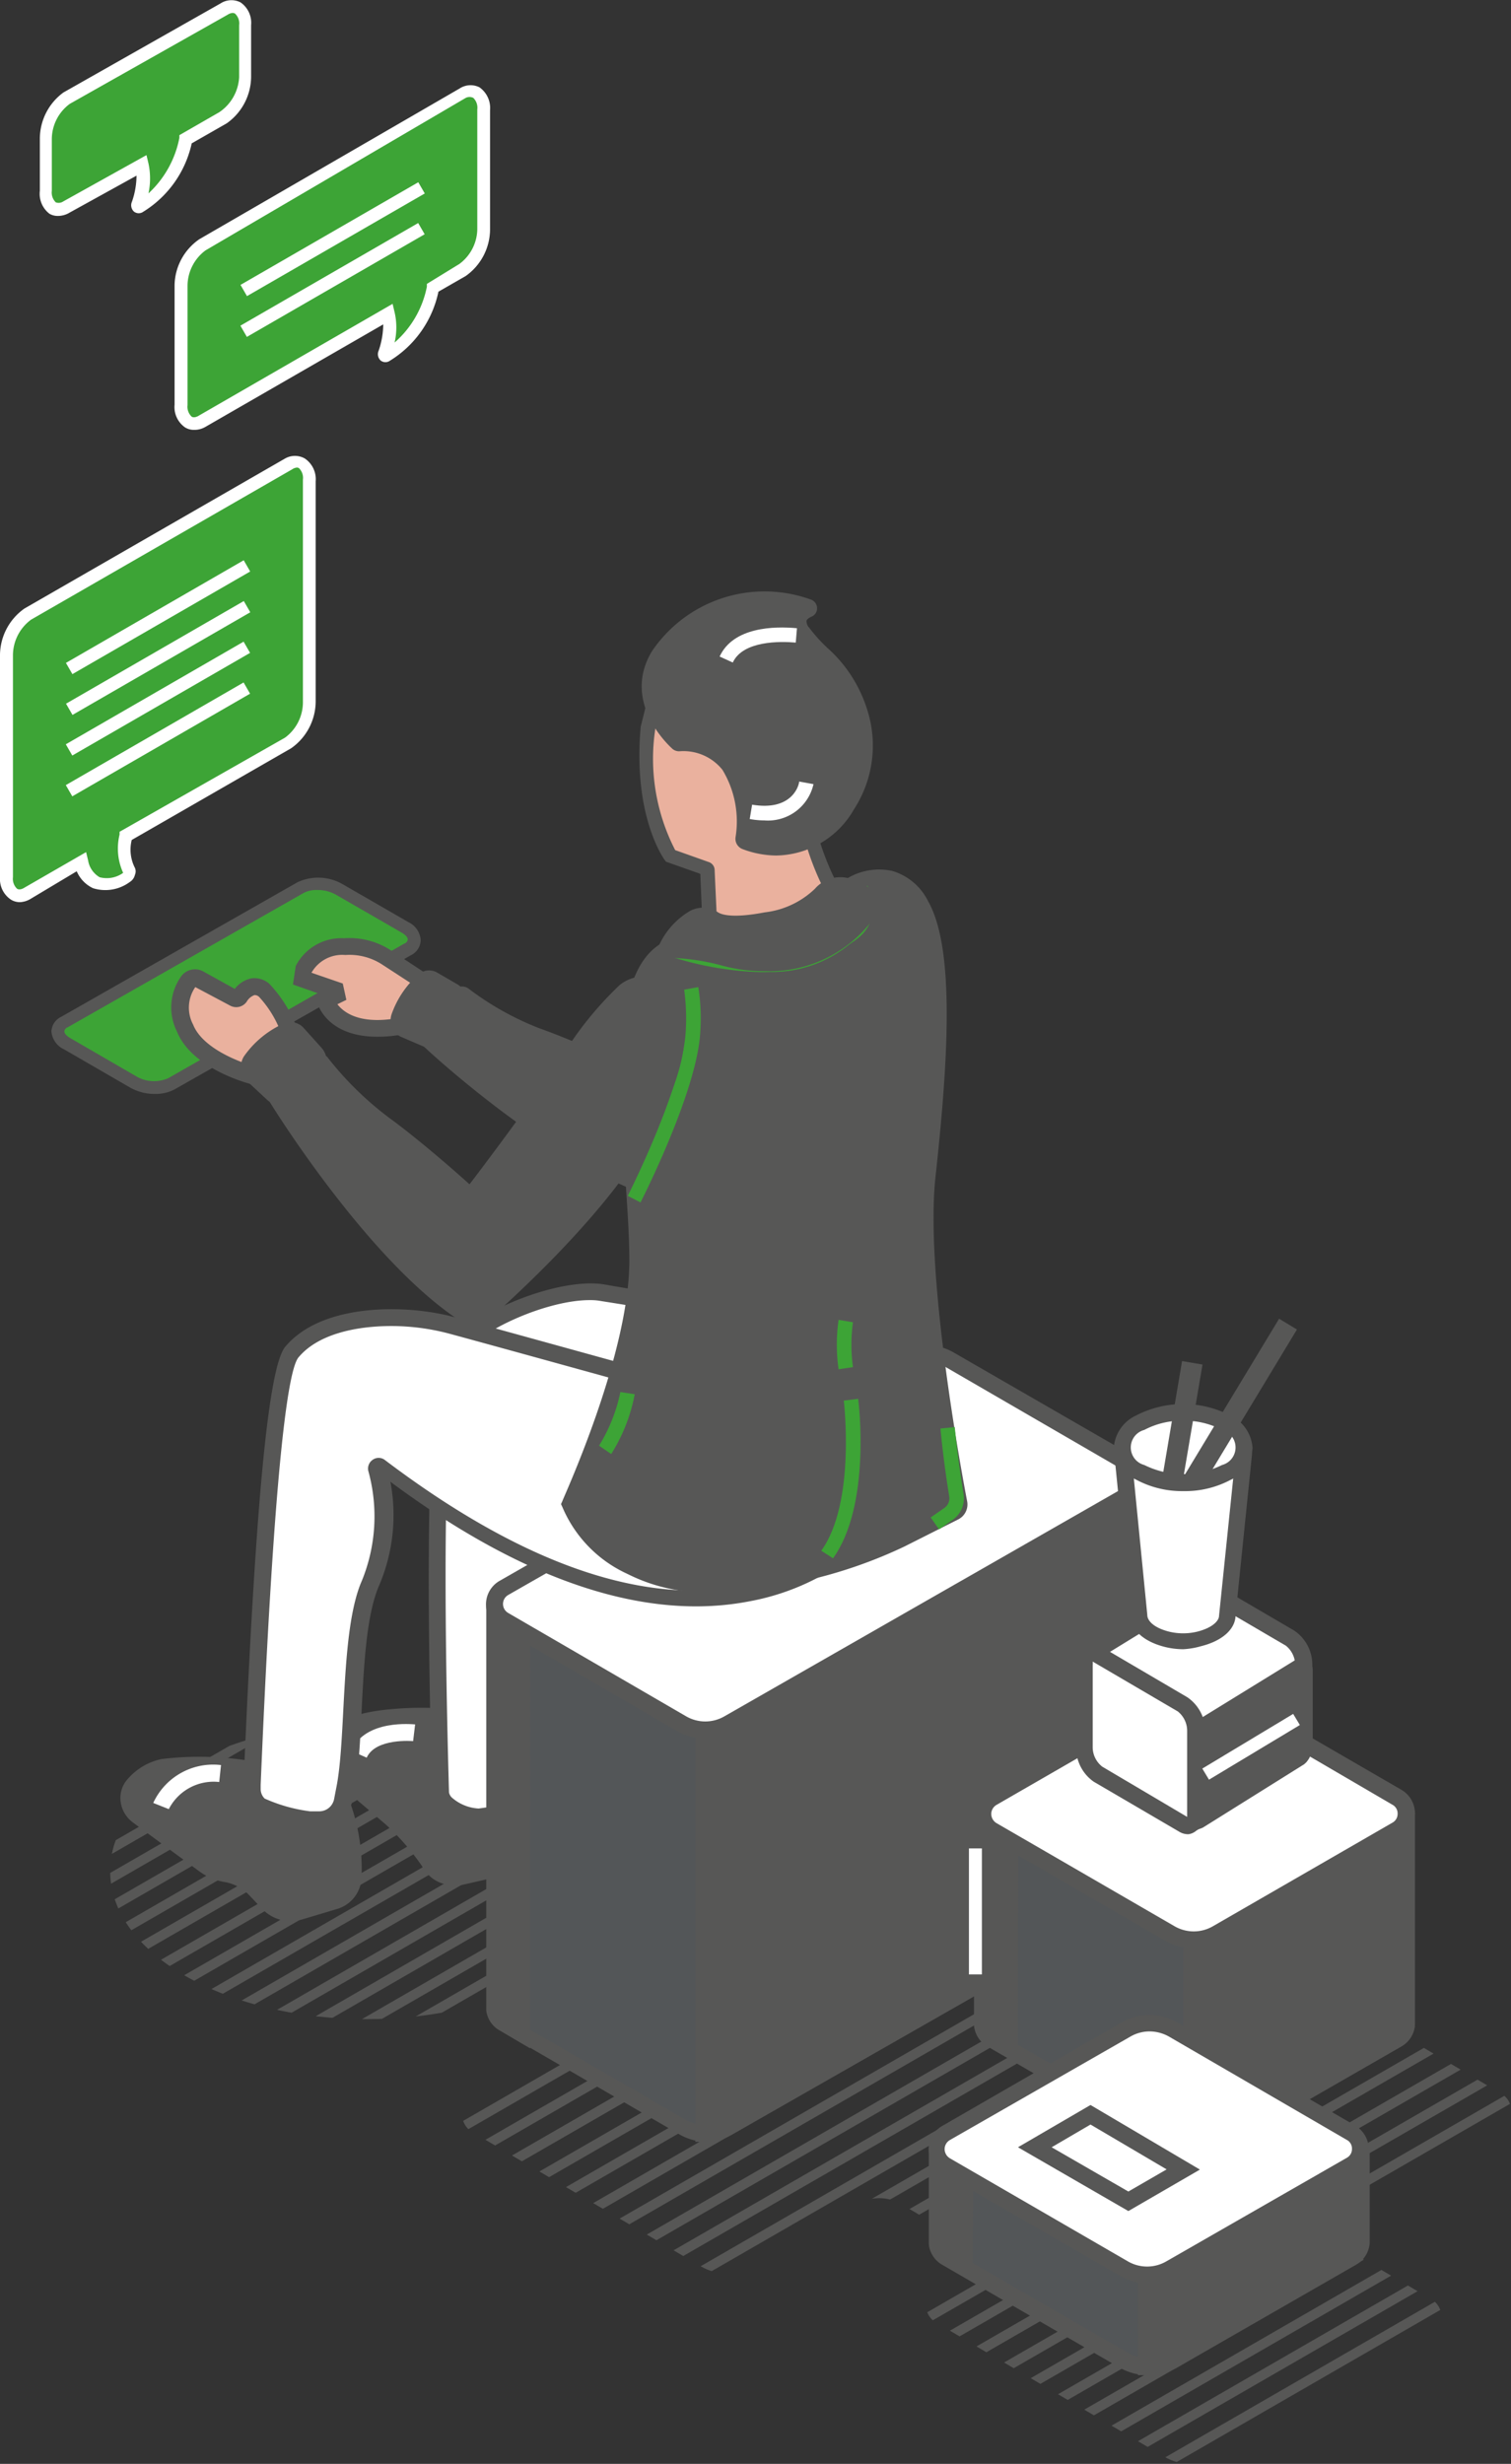 <svg id="content" xmlns="http://www.w3.org/2000/svg" xmlns:xlink="http://www.w3.org/1999/xlink" viewBox="0 0 75.82 123.58"><rect x="0" y="0" width="75.82" height="123.58" fill="#333333" stroke="none"/><defs><style>.cls-1{fill:none;}.cls-2{fill:#3da436;}.cls-3{fill:#575756;}.cls-4{fill:#fff;}.cls-5{clip-path:url(#clip-path);}.cls-6{clip-path:url(#clip-path-2);}.cls-7{clip-path:url(#clip-path-3);}.cls-8{clip-path:url(#clip-path-4);}.cls-9{fill:#535658;}.cls-10{fill:#eab19e;}</style><clipPath id="clip-path"><path class="cls-1" d="M27.49,88.6c5,2.9,5,7.6,0,10.5s-13.17,2.9-18.2,0-5-7.6,0-10.5S22.47,85.69,27.49,88.6Z"/></clipPath><clipPath id="clip-path-2"><path class="cls-1" d="M58.44,123.23,47,116.51a1,1,0,0,1,0-1.77l10.79-6.16a2.53,2.53,0,0,1,2.54,0l11.47,6.73a1,1,0,0,1,0,1.76L61,123.24A2.55,2.55,0,0,1,58.44,123.23Z"/></clipPath><clipPath id="clip-path-3"><path class="cls-1" d="M62,112.87l-11.46-6.73a1,1,0,0,1,0-1.76L61.3,98.22a2.53,2.53,0,0,1,2.55,0L75.31,105a1,1,0,0,1,0,1.76l-10.79,6.16A2.53,2.53,0,0,1,62,112.87Z"/></clipPath><clipPath id="clip-path-4"><path class="cls-1" d="M62.23,101.76,50.77,95a2.55,2.55,0,0,0-2.55,0l-8.95,5.33-2.21-1.3a2.53,2.53,0,0,0-2.55,0l-10.79,6.16a1,1,0,0,0,0,1.76l11.46,6.73a2.53,2.53,0,0,0,2.55,0L43,110.56a2.19,2.19,0,0,1,2.24,0l1.33.79a2.55,2.55,0,0,0,2.55,0l13.14-7.81A1,1,0,0,0,62.23,101.76Z"/></clipPath></defs><path class="cls-2" d="M20.46,47.6,8.6,54.35a2.12,2.12,0,0,1-1.91-.08L3.37,52.35c-.57-.32-.63-.82-.14-1.1L15.09,44.5a2.15,2.15,0,0,1,1.91.08l3.32,1.92C20.89,46.83,21,47.32,20.46,47.6Z"/><path class="cls-3" d="M7.77,54.87a2.52,2.52,0,0,1-1.24-.32L3.21,52.63a1.09,1.09,0,0,1-.63-.9A.86.86,0,0,1,3.07,51l11.86-6.75a2.45,2.45,0,0,1,2.23.08l3.33,1.92a1.08,1.08,0,0,1,.62.9.86.86,0,0,1-.49.76h0L8.76,54.64A2.07,2.07,0,0,1,7.77,54.87Zm8.15-10.23a1.38,1.38,0,0,0-.67.14L3.39,51.53c-.05,0-.16.11-.16.2s.08.21.3.34L6.86,54a1.77,1.77,0,0,0,1.58.08L20.3,47.32c.05,0,.16-.11.16-.2s-.08-.21-.3-.34l-3.33-1.92A1.88,1.88,0,0,0,15.92,44.64Z"/><path class="cls-2" d="M10.15,12.27,23.22,4.72c.59-.34,1.07,0,1.07.81v6a2.57,2.57,0,0,1-1.07,2l-1.5.86a5.17,5.17,0,0,1-2.31,3.39c-.09.05-.15,0-.11-.14a3.52,3.52,0,0,0,.18-2L10.15,21.1c-.59.34-1.07,0-1.07-.8v-6A2.55,2.55,0,0,1,10.15,12.27Z"/><path class="cls-4" d="M9.73,21.56a.83.83,0,0,1-.44-.12,1.24,1.24,0,0,1-.53-1.14v-6A2.86,2.86,0,0,1,10,12L23.06,4.44a1,1,0,0,1,1-.06,1.27,1.27,0,0,1,.53,1.15v6a2.88,2.88,0,0,1-1.23,2.32L22,14.63a5.35,5.35,0,0,1-2.43,3.46.39.39,0,0,1-.46,0,.43.43,0,0,1-.11-.5,4.13,4.13,0,0,0,.23-1.32l-8.92,5.14A1.09,1.09,0,0,1,9.73,21.56Zm.58-9a2.23,2.23,0,0,0-.9,1.76v6a.68.68,0,0,0,.21.58c.11.07.28,0,.37-.06l9.71-5.6.1.42a3.37,3.37,0,0,1,0,1.52,5,5,0,0,0,1.62-2.8l0-.14,1.63-1a2.21,2.21,0,0,0,.9-1.75v-6a.69.69,0,0,0-.2-.58.42.42,0,0,0-.38,0Z"/><rect class="cls-4" x="11.54" y="11.67" width="10.3" height="0.65" transform="translate(-3.76 9.95) rotate(-29.99)"/><rect class="cls-4" x="11.54" y="13.72" width="10.3" height="0.65" transform="translate(-4.79 10.22) rotate(-29.99)"/><path class="cls-2" d="M3.34,4.93,11.23.45c.59-.34,1.06,0,1.06.81V3.87a2.54,2.54,0,0,1-1.06,2L9.35,7a5.09,5.09,0,0,1-2.3,3.36c-.09.05-.15,0-.11-.14a3.72,3.72,0,0,0,.19-1.94L3.34,10.38c-.59.34-1.07,0-1.07-.81V7A2.55,2.55,0,0,1,3.34,4.93Z"/><path class="cls-4" d="M2.91,10.83a.81.81,0,0,1-.43-.11A1.26,1.26,0,0,1,2,9.57V7A2.88,2.88,0,0,1,3.18,4.64h0L11.07.17a1,1,0,0,1,1-.05,1.24,1.24,0,0,1,.53,1.14V3.87a2.88,2.88,0,0,1-1.23,2.32l-1.75,1a5.38,5.38,0,0,1-2.43,3.43.39.39,0,0,1-.46,0,.43.43,0,0,1-.11-.5,4,4,0,0,0,.23-1.31L3.5,10.66A1.13,1.13,0,0,1,2.91,10.83ZM3.5,5.21A2.21,2.21,0,0,0,2.6,7V9.57a.69.69,0,0,0,.2.58.42.42,0,0,0,.38-.05L7.35,7.78l.1.42a3.59,3.59,0,0,1,0,1.5A5.11,5.11,0,0,0,9,6.92l0-.14,2-1.15A2.26,2.26,0,0,0,12,3.87V1.26a.67.67,0,0,0-.21-.58c-.12-.07-.28,0-.37.06Z"/><path class="cls-2" d="M1.39,30.8l13.07-7.54c.59-.34,1.07,0,1.07.8V35.21a2.57,2.57,0,0,1-1.07,2L6.35,41.93a2.5,2.5,0,0,0,.18,1.77.24.24,0,0,1-.1.26c-1.7,1-2.19-.25-2.32-.74L1.39,44.79c-.59.34-1.06,0-1.06-.8V32.84A2.56,2.56,0,0,1,1.39,30.8Z"/><path class="cls-4" d="M1,45.25a.86.86,0,0,1-.44-.12A1.24,1.24,0,0,1,0,44V32.84a2.88,2.88,0,0,1,1.23-2.32L14.3,23a1,1,0,0,1,1,0,1.25,1.25,0,0,1,.54,1.14V35.21a2.88,2.88,0,0,1-1.23,2.32l-8,4.6a2,2,0,0,0,.16,1.4.43.43,0,0,1,0,.35.57.57,0,0,1-.26.36,2.06,2.06,0,0,1-1.84.31,1.65,1.65,0,0,1-.82-.85L1.56,45.07A1.15,1.15,0,0,1,1,45.25Zm13.92-21.8a.5.5,0,0,0-.26.09L1.56,31.08a2.23,2.23,0,0,0-.91,1.76V44a.68.68,0,0,0,.21.58c.12.07.28,0,.37-.06l3.09-1.78.1.41A1.2,1.2,0,0,0,5,44a1.41,1.41,0,0,0,1.18-.22A2.94,2.94,0,0,1,6,41.86l0-.14L14.3,37a2.21,2.21,0,0,0,.9-1.75V24.06a.68.68,0,0,0-.2-.58A.23.23,0,0,0,14.89,23.45Z"/><rect class="cls-4" x="2.78" y="30.63" width="10.3" height="0.65" transform="translate(-14.41 8.11) rotate(-29.99)"/><rect class="cls-4" x="2.78" y="32.68" width="10.3" height="0.65" transform="translate(-15.43 8.38) rotate(-29.99)"/><rect class="cls-4" x="2.78" y="34.72" width="10.3" height="0.65" transform="translate(-16.46 8.65) rotate(-29.99)"/><rect class="cls-4" x="2.78" y="36.76" width="10.3" height="0.65" transform="translate(-17.48 8.93) rotate(-29.99)"/><g class="cls-5"><rect class="cls-3" x="-5.5" y="89.19" width="33.54" height="0.49" transform="translate(-43.17 17.59) rotate(-29.97)"/><rect class="cls-3" x="-4.17" y="89.9" width="33.54" height="0.49" transform="translate(-43.35 18.35) rotate(-29.97)"/><rect class="cls-3" x="-2.97" y="90.66" width="33.54" height="0.49" transform="translate(-43.55 19.04) rotate(-29.96)"/><rect class="cls-3" x="-1.61" y="91.35" width="33.54" height="0.49" transform="translate(-43.72 19.81) rotate(-29.96)"/><rect class="cls-3" x="-0.49" y="92.13" width="33.54" height="0.49" transform="translate(-43.96 20.47) rotate(-29.96)"/><rect class="cls-3" x="0.84" y="92.84" width="33.54" height="0.49" transform="translate(-44.13 21.23) rotate(-29.96)"/><rect class="cls-3" x="2.04" y="93.59" width="33.54" height="0.49" transform="translate(-44.35 21.94) rotate(-29.96)"/><rect class="cls-3" x="3.4" y="94.29" width="33.54" height="0.49" transform="translate(-44.52 22.71) rotate(-29.96)"/><rect class="cls-3" x="4.6" y="95.04" width="33.54" height="0.49" transform="translate(-44.74 23.42) rotate(-29.97)"/><rect class="cls-3" x="5.95" y="95.75" width="33.54" height="0.49" transform="translate(-44.92 24.2) rotate(-29.98)"/><rect class="cls-3" x="7.16" y="96.5" width="33.54" height="0.49" transform="translate(-45.14 24.9) rotate(-29.98)"/><rect class="cls-3" x="8.52" y="97.2" width="33.54" height="0.49" transform="translate(-45.29 25.66) rotate(-29.97)"/><rect class="cls-3" x="9.63" y="97.98" width="33.54" height="0.49" transform="translate(-45.52 26.31) rotate(-29.96)"/><rect class="cls-3" x="10.96" y="98.68" width="33.54" height="0.49" transform="translate(-45.7 27.07) rotate(-29.96)"/><rect class="cls-3" x="12.17" y="99.44" width="33.54" height="0.49" transform="translate(-45.92 27.77) rotate(-29.96)"/><rect class="cls-3" x="13.52" y="100.13" width="33.54" height="0.49" transform="translate(-46.09 28.56) rotate(-29.97)"/><rect class="cls-3" x="14.73" y="100.89" width="33.54" height="0.49" transform="translate(-46.31 29.26) rotate(-29.97)"/><rect class="cls-3" x="-10.67" y="86.32" width="33.54" height="0.49" transform="translate(-42.43 14.63) rotate(-29.97)"/><rect class="cls-3" x="-9.34" y="87.03" width="33.54" height="0.49" transform="translate(-42.59 15.37) rotate(-29.96)"/><rect class="cls-3" x="-8.13" y="87.78" width="33.54" height="0.49" transform="translate(-42.82 16.09) rotate(-29.97)"/><rect class="cls-3" x="-6.78" y="88.48" width="33.54" height="0.49" transform="translate(-42.99 16.86) rotate(-29.97)"/><rect class="cls-3" x="-5.57" y="89.23" width="33.54" height="0.49" transform="translate(-43.2 17.56) rotate(-29.97)"/></g><g class="cls-6"><rect class="cls-3" x="37.99" y="115.01" width="31.47" height="0.49" transform="translate(-50.4 42.25) rotate(-29.97)"/><rect class="cls-3" x="39.42" y="115.78" width="31.47" height="0.49" transform="translate(-50.57 43.05) rotate(-29.96)"/><rect class="cls-3" x="40.72" y="116.59" width="31.47" height="0.49" transform="translate(-50.81 43.81) rotate(-29.96)"/><rect class="cls-3" x="42.18" y="117.34" width="31.47" height="0.49" transform="translate(-51 44.66) rotate(-29.97)"/><rect class="cls-3" x="43.38" y="118.18" width="31.47" height="0.49" transform="translate(-51.24 45.35) rotate(-29.96)"/><rect class="cls-3" x="44.81" y="118.94" width="31.47" height="0.49" transform="translate(-51.44 46.19) rotate(-29.97)"/><rect class="cls-3" x="46.11" y="119.75" width="31.47" height="0.49" transform="translate(-51.68 46.94) rotate(-29.97)"/><rect class="cls-3" x="47.57" y="120.5" width="31.47" height="0.49" transform="translate(-51.85 47.77) rotate(-29.97)"/><rect class="cls-3" x="48.87" y="121.32" width="31.47" height="0.49" transform="translate(-52.08 48.51) rotate(-29.96)"/><rect class="cls-3" x="50.33" y="122.08" width="31.47" height="0.49" transform="translate(-52.27 49.35) rotate(-29.97)"/><rect class="cls-3" x="51.63" y="122.89" width="31.47" height="0.49" transform="translate(-52.49 50.1) rotate(-29.96)"/><rect class="cls-3" x="53.09" y="123.64" width="31.47" height="0.49" transform="translate(-52.67 50.93) rotate(-29.96)"/><rect class="cls-3" x="54.29" y="124.48" width="31.47" height="0.49" transform="translate(-52.95 51.67) rotate(-29.98)"/><rect class="cls-3" x="55.72" y="125.24" width="31.47" height="0.49" transform="translate(-53.13 52.48) rotate(-29.97)"/><rect class="cls-3" x="57.02" y="126.05" width="31.47" height="0.49" transform="translate(-53.37 53.25) rotate(-29.98)"/><rect class="cls-3" x="58.48" y="126.8" width="31.47" height="0.49" transform="translate(-53.54 54.07) rotate(-29.97)"/><rect class="cls-3" x="59.78" y="127.61" width="31.47" height="0.49" transform="translate(-53.78 54.82) rotate(-29.97)"/><rect class="cls-3" x="32.42" y="111.92" width="31.47" height="0.49" transform="translate(-49.58 39.04) rotate(-29.96)"/><rect class="cls-3" x="33.85" y="112.68" width="31.47" height="0.49" transform="translate(-49.78 39.87) rotate(-29.97)"/><rect class="cls-3" x="35.15" y="113.5" width="31.47" height="0.49" transform="translate(-50 40.61) rotate(-29.96)"/><rect class="cls-3" x="36.61" y="114.24" width="31.47" height="0.49" transform="translate(-50.18 41.44) rotate(-29.96)"/><rect class="cls-3" x="37.91" y="115.06" width="31.47" height="0.49" transform="translate(-50.42 42.2) rotate(-29.96)"/></g><g class="cls-7"><rect class="cls-3" x="41.52" y="104.65" width="31.47" height="0.49" transform="translate(-44.75 42.63) rotate(-29.97)"/><rect class="cls-3" x="42.95" y="105.42" width="31.47" height="0.49" transform="translate(-44.93 43.43) rotate(-29.96)"/><rect class="cls-3" x="44.25" y="106.23" width="31.47" height="0.49" transform="translate(-45.16 44.19) rotate(-29.96)"/><rect class="cls-3" x="45.71" y="106.98" width="31.47" height="0.49" transform="translate(-45.34 45.02) rotate(-29.96)"/><rect class="cls-3" x="46.92" y="107.82" width="31.47" height="0.49" transform="translate(-45.59 45.73) rotate(-29.96)"/><rect class="cls-3" x="48.35" y="108.58" width="31.47" height="0.49" transform="translate(-45.78 46.55) rotate(-29.96)"/><rect class="cls-3" x="49.65" y="109.39" width="31.47" height="0.49" transform="translate(-46.02 47.31) rotate(-29.96)"/><rect class="cls-3" x="51.11" y="110.14" width="31.47" height="0.49" transform="translate(-46.19 48.13) rotate(-29.96)"/><rect class="cls-3" x="52.41" y="110.95" width="31.47" height="0.49" transform="translate(-46.43 48.89) rotate(-29.96)"/><rect class="cls-3" x="53.86" y="111.72" width="31.47" height="0.49" transform="translate(-46.62 49.74) rotate(-29.97)"/><rect class="cls-3" x="55.16" y="112.53" width="31.47" height="0.49" transform="translate(-46.85 50.48) rotate(-29.96)"/><rect class="cls-3" x="56.62" y="113.28" width="31.47" height="0.49" transform="translate(-47.02 51.3) rotate(-29.96)"/><rect class="cls-3" x="57.83" y="114.12" width="31.47" height="0.49" transform="translate(-47.3 52.05) rotate(-29.98)"/><rect class="cls-3" x="59.26" y="114.88" width="31.47" height="0.49" transform="translate(-47.48 52.86) rotate(-29.97)"/><rect class="cls-3" x="60.56" y="115.69" width="31.47" height="0.49" transform="translate(-47.72 53.63) rotate(-29.98)"/><rect class="cls-3" x="62.02" y="116.44" width="31.47" height="0.49" transform="translate(-47.89 54.44) rotate(-29.97)"/><rect class="cls-3" x="63.32" y="117.25" width="31.47" height="0.49" transform="translate(-48.13 55.21) rotate(-29.97)"/><rect class="cls-3" x="35.95" y="101.56" width="31.47" height="0.49" transform="translate(-43.93 39.42) rotate(-29.96)"/><rect class="cls-3" x="37.39" y="102.32" width="31.47" height="0.49" transform="translate(-44.13 40.25) rotate(-29.97)"/><rect class="cls-3" x="38.69" y="103.14" width="31.47" height="0.49" transform="translate(-44.36 40.99) rotate(-29.96)"/><rect class="cls-3" x="40.15" y="103.88" width="31.47" height="0.49" transform="translate(-44.55 41.84) rotate(-29.97)"/><rect class="cls-3" x="41.45" y="104.7" width="31.47" height="0.49" transform="translate(-44.78 42.6) rotate(-29.97)"/></g><g class="cls-8"><rect class="cls-3" x="20.95" y="101.82" width="31.47" height="0.49" transform="translate(-46.07 31.96) rotate(-29.96)"/><rect class="cls-3" x="22.38" y="102.58" width="31.47" height="0.49" transform="translate(-46.26 32.78) rotate(-29.96)"/><rect class="cls-3" x="23.68" y="103.39" width="31.47" height="0.49" transform="translate(-46.49 33.53) rotate(-29.96)"/><rect class="cls-3" x="25.14" y="104.14" width="31.47" height="0.49" transform="translate(-46.68 34.37) rotate(-29.97)"/><rect class="cls-3" x="26.34" y="104.98" width="31.47" height="0.49" transform="translate(-46.93 35.08) rotate(-29.96)"/><rect class="cls-3" x="27.78" y="105.74" width="31.47" height="0.49" transform="translate(-47.13 35.91) rotate(-29.97)"/><rect class="cls-3" x="29.07" y="106.56" width="31.47" height="0.49" transform="translate(-47.35 36.65) rotate(-29.96)"/><rect class="cls-3" x="30.54" y="107.3" width="31.47" height="0.49" transform="translate(-47.53 37.48) rotate(-29.96)"/><rect class="cls-3" x="31.83" y="108.12" width="31.47" height="0.49" transform="translate(-47.77 38.25) rotate(-29.97)"/><rect class="cls-3" x="33.29" y="108.88" width="31.47" height="0.49" transform="translate(-47.95 39.07) rotate(-29.96)"/><rect class="cls-3" x="34.59" y="109.69" width="31.47" height="0.49" transform="translate(-48.19 39.83) rotate(-29.97)"/><rect class="cls-3" x="36.05" y="110.44" width="31.47" height="0.49" transform="translate(-48.36 40.65) rotate(-29.96)"/><rect class="cls-3" x="37.25" y="111.28" width="31.47" height="0.49" transform="translate(-48.62 41.37) rotate(-29.96)"/><rect class="cls-3" x="38.69" y="112.04" width="31.47" height="0.49" transform="translate(-48.8 42.18) rotate(-29.96)"/><rect class="cls-3" x="39.99" y="112.86" width="31.47" height="0.49" transform="translate(-49.04 42.94) rotate(-29.96)"/><rect class="cls-3" x="41.45" y="113.6" width="31.47" height="0.49" transform="translate(-49.23 43.79) rotate(-29.97)"/><rect class="cls-3" x="42.74" y="114.42" width="31.47" height="0.49" transform="translate(-49.45 44.53) rotate(-29.96)"/><rect class="cls-3" x="15.38" y="98.72" width="31.47" height="0.49" transform="translate(-45.27 28.77) rotate(-29.96)"/><rect class="cls-3" x="16.81" y="99.49" width="31.47" height="0.49" transform="translate(-45.47 29.6) rotate(-29.97)"/><rect class="cls-3" x="18.11" y="100.3" width="31.47" height="0.49" transform="translate(-45.7 30.35) rotate(-29.97)"/><rect class="cls-3" x="19.57" y="101.05" width="31.47" height="0.49" transform="translate(-45.87 31.17) rotate(-29.96)"/><rect class="cls-3" x="20.87" y="101.86" width="31.47" height="0.49" transform="translate(-46.1 31.93) rotate(-29.96)"/></g><path class="cls-3" d="M24.82,86.58s.82,3.71,1.17,4.84a2.36,2.36,0,0,1-.13,1.65h0a1,1,0,0,1-.72.59l-2.1.48a1.28,1.28,0,0,1-1.38-.58h0a12.82,12.82,0,0,0-2.08-2.42l-2.15-1.81a2.07,2.07,0,0,1-.49-2.15c.24-.63,1.44-.9,2.58-1a17,17,0,0,1,2.24-.07Z"/><path class="cls-3" d="M21.31,93.8a11.9,11.9,0,0,0-2-2.33l-2.15-1.83a2.44,2.44,0,0,1-.6-2.6c.25-.7,1.21-1.13,2.93-1.3a16.47,16.47,0,0,1,2.34-.07l3.35.54.06.28s.82,3.7,1.16,4.81a2.79,2.79,0,0,1-.14,1.94,1.48,1.48,0,0,1-1,.83l-2.11.48a1.65,1.65,0,0,1-.38,0A1.69,1.69,0,0,1,21.31,93.8Zm.43-7.29a18,18,0,0,0-2.17.07c-1.5.15-2.13.49-2.23.75A1.61,1.61,0,0,0,17.71,89l2.14,1.81A12.48,12.48,0,0,1,22,93.34a.86.86,0,0,0,.92.39l2.11-.48a.66.66,0,0,0,.43-.35,1.93,1.93,0,0,0,.1-1.35c-.29-1-.91-3.7-1.11-4.6Z"/><path class="cls-4" d="M18.4,88.16c.45-1,2.32-.83,2.33-.83l.1-.84c-.1,0-2.51-.28-3.2,1.33Z"/><path class="cls-4" d="M35,76.31s-5.83-1.9-7.4-3.32c0,0,1,2.1-.22,5.57-1,2.72-1.43,9.13-1.74,11.43a1.19,1.19,0,0,1-1.07,1.07l-.51.07c-.64,0-1.92-.51-1.94-1.22-.13-4.69-.5-20.64.58-22.08,1.28-1.68,5.47-3.36,7.57-3s8.32,1.36,8.32,1.36Z"/><path class="cls-3" d="M24,91.55a3.09,3.09,0,0,1-1.85-.72,1.29,1.29,0,0,1-.47-.91c-.21-7.72-.41-20.9.68-22.34,1.36-1.81,5.76-3.55,8-3.15s8.25,1.34,8.31,1.35l.5.08-3.89,11-.39-.13A43.68,43.68,0,0,1,28.35,74a9.37,9.37,0,0,1-.54,4.7c-.73,2-1.17,6.27-1.47,9.08-.1.92-.18,1.71-.25,2.27a1.62,1.62,0,0,1-1.46,1.43l-.48.07Zm5.58-26.34c-2.07,0-5.46,1.44-6.55,2.88-.65.86-.85,9.42-.5,21.81a.49.49,0,0,0,.19.3,2.21,2.21,0,0,0,1.3.51l.49-.07a.78.78,0,0,0,.7-.71c.07-.55.16-1.33.25-2.24.32-3,.75-7.16,1.51-9.28,1.16-3.23.25-5.22.24-5.24l-.9-1.91,1.57,1.42c1.25,1.13,5.53,2.65,6.85,3.1l3.28-9.25c-1.53-.24-6.1-1-7.83-1.27A2.8,2.8,0,0,0,29.62,65.21Z"/><path class="cls-9" d="M57.06,94.46V74.22a.07.07,0,0,0-.06-.07L47.43,75h0l-.88-5.29h-.08L26.66,81H26.6l-1.68-.47a.08.08,0,0,0-.11.07c0,.43,0,20.11,0,20.16v0a.92.92,0,0,0,.46.71l8.88,5.15a2.44,2.44,0,0,0,2.45,0l20-11.42a1,1,0,0,0,.47-.78Z"/><path class="cls-3" d="M35.39,107.43A2.86,2.86,0,0,1,34,107l-8.88-5.15a1.36,1.36,0,0,1-.67-1c0-.06,0-.07,0-14.17v-6a.51.51,0,0,1,.2-.41.53.53,0,0,1,.44-.08l1.55.43L46.24,69.35a.5.5,0,0,1,.5,0l.17.1.85,5.1L57,73.72l.08,0a.49.49,0,0,1,.36.48V94.53a1.36,1.36,0,0,1-.68,1.1L36.82,107A2.8,2.8,0,0,1,35.39,107.43ZM25.24,81.09v19.69a.52.52,0,0,0,.25.38l8.89,5.15a2,2,0,0,0,2,0l20-11.42a.49.49,0,0,0,.25-.43h0V74.6l-9.26.83-.18-.06-.18-.1-.82-4.93L26.72,81.47l-.23,0Z"/><path class="cls-3" d="M57,74.15,47.43,75h0L35.32,84.51V107a2.38,2.38,0,0,0,1.29-.32l20-11.42a.94.94,0,0,0,.47-.78h0V74.22A.07.07,0,0,0,57,74.15Z"/><path class="cls-3" d="M35.39,107.43H35.3l-.41,0V84.3l12.49-9.82.14.09L57,73.72l.07,0a.5.5,0,0,1,.37.48V94.49a1.37,1.37,0,0,1-.68,1.14l-20,11.42A2.83,2.83,0,0,1,35.39,107.43Zm.35-22.71v21.83a2.16,2.16,0,0,0,.66-.23l20-11.42a.51.51,0,0,0,.25-.43c0-.15,0-17.08,0-19.86l-9.08.81Z"/><path class="cls-3" d="M26.18,81.76s.13-.35.29-.81l-1.55-.44a.09.09,0,0,0-.11.08c0,.43,0,20.11,0,20.16h0a.93.93,0,0,0,.46.72l.9.52V81.76Z"/><path class="cls-3" d="M26.6,102.74l-1.53-.9a1.33,1.33,0,0,1-.67-1c0-.06,0-.08,0-14.18v-6a.5.5,0,0,1,.64-.48l2,.55-.16.43-.27.75ZM25.24,81v19.7a.51.51,0,0,0,.25.37l.26.16V81.69l0-.07s.06-.15.14-.39Z"/><path class="cls-4" d="M34.21,86.46l-8.93-5.17a1,1,0,0,1,0-1.64l20-11.44a2.39,2.39,0,0,1,2.37,0l8.92,5.18a.94.94,0,0,1,0,1.63l-20,11.45A2.34,2.34,0,0,1,34.21,86.46Z"/><path class="cls-3" d="M35.39,87.2a2.82,2.82,0,0,1-1.4-.37l-8.92-5.18a1.36,1.36,0,0,1,0-2.36l20-11.45a2.78,2.78,0,0,1,2.79,0L56.81,73a1.37,1.37,0,0,1,.68,1.19,1.36,1.36,0,0,1-.69,1.18l-20,11.44A2.76,2.76,0,0,1,35.39,87.2ZM46.48,68.32a1.85,1.85,0,0,0-1,.26L25.5,80a.52.52,0,0,0,0,.9l8.92,5.18a1.92,1.92,0,0,0,1.94,0l20-11.44a.5.5,0,0,0,.26-.45.52.52,0,0,0-.26-.46l-8.92-5.17A1.89,1.89,0,0,0,46.48,68.32Z"/><path class="cls-10" d="M21.07,49.13,19.36,48a3.3,3.3,0,0,0-2.1-.55h0a2.16,2.16,0,0,0-2.08,1.18l0,.43,1.67.58.05.25-.54.26s.49,1.75,3.51,1.33C22.6,51.13,21.07,49.13,21.07,49.13Z"/><path class="cls-3" d="M18.93,52c-2.52,0-3-1.63-3-1.71l-.1-.35.21-.09-1.34-.47.14-.93a2.57,2.57,0,0,1,2.42-1.39,3.81,3.81,0,0,1,2.36.61l1.82,1.2a2.2,2.2,0,0,1,.4,1.94,2.21,2.21,0,0,1-1.93,1.12A6.65,6.65,0,0,1,18.93,52Zm-2-1.63c.3.39,1.06,1,2.87.72.49-.06,1.11-.22,1.26-.6a1.26,1.26,0,0,0-.25-1.05l-1.63-1.06a3,3,0,0,0-1.85-.48,1.77,1.77,0,0,0-1.7.89v0l1.57.54.18.82Z"/><path class="cls-3" d="M22.73,49.74l-1-.58a.41.41,0,0,0-.47,0A4.41,4.41,0,0,0,20.05,51a.48.48,0,0,0,.24.59l1.12.53a.41.41,0,0,0,.53-.17l.94-1.5A.51.51,0,0,0,22.73,49.74Z"/><path class="cls-3" d="M21.58,52.56a.72.72,0,0,1-.35-.08L20.11,52a.93.93,0,0,1-.46-1.13,4.79,4.79,0,0,1,1.35-2,.81.81,0,0,1,.95-.08l1,.58a.87.87,0,0,1,.41.56,1,1,0,0,1-.11.73l-.94,1.49A.85.85,0,0,1,21.58,52.56Zm0-3a4,4,0,0,0-1.08,1.6s0,.07,0,.07l1.12.53.93-1.51a.11.11,0,0,0,0-.08l0,0Z"/><path class="cls-3" d="M34.08,48.62c-.24.74.36-.94,0,0-1,2.62-2.16,5.47-2.16,5.47S29.08,52.71,27,52a15.15,15.15,0,0,1-3.71-2,.16.16,0,0,0-.15,0,2.3,2.3,0,0,0-1.59,2.13.18.18,0,0,0,.06.17c.73.67,7.21,6.53,12,7.6a16.81,16.81,0,0,0,4.15-7.29C39.15,47.78,34.66,46.82,34.08,48.62Z"/><path class="cls-3" d="M33.75,60.28l-.21-.05c-4.93-1.09-11.49-7-12.23-7.7a.67.67,0,0,1-.2-.51A2.76,2.76,0,0,1,23,49.51a.56.56,0,0,1,.53.09,14.6,14.6,0,0,0,3.6,2c1.64.58,3.7,1.54,4.57,2,.36-.89,1.23-3,2-5a1.12,1.12,0,0,0,0-.13A.94.94,0,0,1,34,48a2.13,2.13,0,0,1,2.26-.49c1.57.48,2.78,2.27,1.94,5.18a17,17,0,0,1-4.27,7.48ZM22,52c1,.91,7,6.23,11.54,7.37a17,17,0,0,0,3.87-6.94c.73-2.51-.29-3.8-1.38-4.13a1.27,1.27,0,0,0-1.44.32v0a3.17,3.17,0,0,1-.15.37c-1,2.53-2.07,5.22-2.08,5.25l-.18.41-.4-.2s-2.84-1.38-4.88-2.1a16.33,16.33,0,0,1-3.71-2A1.89,1.89,0,0,0,22,52Z"/><path class="cls-3" d="M18.49,73.7A2.87,2.87,0,0,0,17.61,72l.54-.65a3.67,3.67,0,0,1,1.18,2.24l-.85.09.43,0Z"/><path class="cls-3" d="M17,90.13a9.7,9.7,0,0,1,.71,4.05,1.31,1.31,0,0,1-.93,1.17L15,95.87a1.52,1.52,0,0,1-1.53-.4l-.71-.73A2.67,2.67,0,0,0,11.36,94h0a2.62,2.62,0,0,1-1.07-.46L6.91,91.06a1.06,1.06,0,0,1-.26-1.46,2.57,2.57,0,0,1,1.55-.95c1.86-.46,5.22.27,5.22.27Z"/><path class="cls-3" d="M13.18,95.77l-.7-.74a2.23,2.23,0,0,0-1.19-.63A3,3,0,0,1,10,93.86L6.67,91.41a1.54,1.54,0,0,1-.61-1,1.42,1.42,0,0,1,.25-1.06A3.09,3.09,0,0,1,8.1,88.23a15.67,15.67,0,0,1,5.45.29l3.76,1.27.08.16a9.86,9.86,0,0,1,.75,4.25,1.71,1.71,0,0,1-1.23,1.55l-1.77.53a2.16,2.16,0,0,1-.56.08A2,2,0,0,1,13.18,95.77Zm.15-6.43a14.92,14.92,0,0,0-5-.28A2.21,2.21,0,0,0,7,89.85a.58.58,0,0,0-.1.43.71.71,0,0,0,.27.44l3.38,2.46a2.27,2.27,0,0,0,.9.39,3,3,0,0,1,1.64.87l.71.74a1.14,1.14,0,0,0,1.11.29l1.77-.53a.88.88,0,0,0,.63-.78,9.45,9.45,0,0,0-.61-3.69Z"/><path class="cls-4" d="M45,75s-7.43,12.55-25.95-1.48a.1.1,0,0,0-.15.11,9,9,0,0,1-.36,5.76c-1.16,2.63-.89,8.58-1.36,10.85a1.18,1.18,0,0,1-1.14,1l-.51,0c-.65,0-2.93-.82-2.89-1.53.19-4.69.85-20.56,2-21.93,1.76-2.09,5.93-1.91,8-1.35s14,3.85,14,3.85Z"/><path class="cls-3" d="M15.56,91.69a7.24,7.24,0,0,1-2.9-.9,1.5,1.5,0,0,1-.44-1.07v-.23c.6-14.18,1.25-20.95,2.1-21.95,1.88-2.23,6.17-2.1,8.42-1.49,2.05.55,13.83,3.82,14,3.85l.1,0,8.79,4.93-.22.37a12,12,0,0,1-7.82,5.12c-5.19,1-11.27-1-18-6a9,9,0,0,1-.56,5.19c-1.06,2.4-.72,7.76-1.23,10.23l-.11.53a1.59,1.59,0,0,1-1.52,1.31h0Zm4.09-25.18c-1.81,0-3.7.41-4.67,1.57-.48.56-1.2,4.74-1.9,21.44v.24a.67.67,0,0,0,.2.45,8,8,0,0,0,2.28.64l.48,0h0a.76.76,0,0,0,.73-.64l.1-.52c.52-2.5.19-7.92,1.29-10.41a8.54,8.54,0,0,0,.33-5.47.53.53,0,0,1,.21-.59.51.51,0,0,1,.6,0c6.86,5.19,12.93,7.32,18.06,6.32a11.65,11.65,0,0,0,7-4.37l-8-4.47c-.84-.23-11.92-3.3-13.9-3.83A11.33,11.33,0,0,0,19.65,66.51Z"/><path class="cls-4" d="M8.47,90.74A2.53,2.53,0,0,1,11,89.38l.09-.85a3.31,3.31,0,0,0-3.4,1.9Z"/><path class="cls-3" d="M42.79,44.35a2.43,2.43,0,0,1,3.49,1c1.35,2.37.9,8.26.32,13.63-.51,4.82,1.23,14.42,1.6,16.36a.47.47,0,0,1-.26.51l-2.68,1.36a23.31,23.31,0,0,1-10,2.26h0a8.14,8.14,0,0,1-3.52-.81l-.24-.12a6.07,6.07,0,0,1-3-3.11h0s3.39-7.29,3.39-12.22S30.3,49.34,33.42,47.63a7.55,7.55,0,0,1,6-.58Z"/><path class="cls-3" d="M31.6,79l-.25-.12a6.44,6.44,0,0,1-3.13-3.29l-.07-.15.07-.15c0-.07,3.36-7.28,3.36-12.07,0-1.19-.1-2.61-.2-4.12-.33-4.88-.7-10.41,1.87-11.82a7.92,7.92,0,0,1,6.11-.67l3.2-2.58,0,0a3.1,3.1,0,0,1,2.2-.35,2.93,2.93,0,0,1,1.81,1.52c1.37,2.41,1,8.08.37,13.85-.52,4.78,1.23,14.38,1.59,16.25a.84.84,0,0,1-.45.91l-2.7,1.36a23.68,23.68,0,0,1-10.14,2.29A8.5,8.5,0,0,1,31.6,79ZM43,44.65,39.5,47.47l-.2-.08a7.26,7.26,0,0,0-5.7.56c-2.16,1.19-1.79,6.7-1.49,11.13.1,1.52.2,3,.2,4.17,0,4.62-2.86,11.13-3.36,12.23a5.83,5.83,0,0,0,2.72,2.78l.24.11a7.72,7.72,0,0,0,3.36.77,23,23,0,0,0,9.82-2.22l2.69-1.35a.11.11,0,0,0,.06-.12c-.36-1.89-2.12-11.59-1.6-16.47.58-5.38,1-11.18-.27-13.41a2.28,2.28,0,0,0-1.35-1.17,1.88,1.88,0,0,0-.46-.06A2.62,2.62,0,0,0,43,44.65Z"/><path class="cls-2" d="M41.8,78.16c1.92-2.66,1.29-7.83,1.26-8l-.72.09s.62,5.11-1.13,7.53Z"/><path class="cls-2" d="M38.63,48.75a6.12,6.12,0,0,0,4-1.39l.33-.23.1-.08a2,2,0,0,0,.46-2.63l-.61.4a1.24,1.24,0,0,1-.28,1.65l-.09.06-.34.24A5.57,5.57,0,0,1,37.64,48a17,17,0,0,1-3.7-.69l-.28.67a16.16,16.16,0,0,0,3.9.75A10.3,10.3,0,0,0,38.63,48.75Z"/><path class="cls-2" d="M32.14,60.31c.12-.23,2.86-5.64,3-8.57a9.9,9.9,0,0,0-.1-2.23l-.71.13a10.54,10.54,0,0,1,.08,2.07c-.13,2.77-2.88,8.21-2.91,8.27Z"/><path class="cls-2" d="M42.08,68.68l.72-.11a8.25,8.25,0,0,1,0-2.25l-.72-.12A8.65,8.65,0,0,0,42.08,68.68Z"/><path class="cls-2" d="M47.12,76.71l.67-.47a1.31,1.31,0,0,0,.56-1.3c-.13-.8-.31-2-.44-3.36l-.72.07c.13,1.36.31,2.6.44,3.4a.59.59,0,0,1-.25.59l-.68.47Z"/><path class="cls-2" d="M30.67,72.93a8.65,8.65,0,0,0,1.18-3l-.72-.11a8.28,8.28,0,0,1-1.07,2.69Z"/><path class="cls-10" d="M14.62,52a6.44,6.44,0,0,0-1.37-2.28c-.59-.46-1,0-1.24.33a.21.21,0,0,1-.27.07l-1.74-1a.44.44,0,0,0-.58.14,2.28,2.28,0,0,0-.12,2.26C10,53.31,13,54,13,54Z"/><path class="cls-3" d="M13.13,54.44l-.25,0c-.13,0-3.21-.74-4-2.7A2.69,2.69,0,0,1,9.07,49a.86.86,0,0,1,1.14-.27l1.57.87a1.41,1.41,0,0,1,.84-.53,1.14,1.14,0,0,1,.89.27A6.59,6.59,0,0,1,15,51.85l.08.23ZM9.8,49.51a1.81,1.81,0,0,0-.11,1.88c.46,1.16,2.23,1.86,3.13,2.11l1.32-1.59A5.44,5.44,0,0,0,13,50a.33.33,0,0,0-.23-.09.74.74,0,0,0-.39.33.64.64,0,0,1-.83.2Z"/><path class="cls-3" d="M15.79,52.75l-.9-1a.45.45,0,0,0-.51-.11,4.37,4.37,0,0,0-1.8,1.51.55.55,0,0,0,.1.72l1.05.93a.46.46,0,0,0,.62,0l1.41-1.3A.57.57,0,0,0,15.79,52.75Z"/><path class="cls-3" d="M14,55.4a.89.89,0,0,1-.59-.23l-1-.93A1,1,0,0,1,12.23,53a4.85,4.85,0,0,1,2-1.66.88.88,0,0,1,1,.21l.9,1a1,1,0,0,1,.26.71,1,1,0,0,1-.31.69l-1.42,1.3A.86.86,0,0,1,14,55.4Zm.54-3.31a3.67,3.67,0,0,0-1.65,1.35.14.14,0,0,0,0,.17l1,.93,1.47-1.3a.3.3,0,0,0,0-.1.12.12,0,0,0,0-.1Z"/><path class="cls-3" d="M33.54,50a1.33,1.33,0,0,0-1.42-.61,1.49,1.49,0,0,0-.73.39A17.09,17.09,0,0,0,28.72,53c-1.6,2.48-5.08,7-5.08,7s-2.46-2.22-4.33-3.59a16.82,16.82,0,0,1-3.17-3.14.16.16,0,0,0-.13-.06,2.22,2.22,0,0,0-2.12,1.63.22.22,0,0,0,0,.18c.53.85,5.14,8.09,9.5,10.87a.77.77,0,0,0,.93-.09c1.37-1.21,5.59-5.07,7.7-8.62C34.59,53,34.13,51,33.56,50Z"/><path class="cls-3" d="M23.81,66.5a1.11,1.11,0,0,1-.63-.19c-4.44-2.83-9.11-10.17-9.62-11a.62.62,0,0,1-.07-.53A2.62,2.62,0,0,1,16,52.86a.52.52,0,0,1,.48.23,16.44,16.44,0,0,0,3.08,3c1.45,1.06,3.27,2.65,4,3.31.86-1.12,3.47-4.6,4.78-6.64a17.55,17.55,0,0,1,2.74-3.34A1.94,1.94,0,0,1,32,49a1.74,1.74,0,0,1,1.85.8l0,0c1,1.73.52,4.23-1.51,7.65-2.16,3.62-6.51,7.59-7.79,8.72A1.28,1.28,0,0,1,23.81,66.5ZM14.32,55c.72,1.13,5.15,8,9.31,10.65a.34.34,0,0,0,.43,0c1.26-1.11,5.52-5,7.62-8.51C33.52,54,34,51.66,33.19,50.25l.35-.25-.36.22a.91.91,0,0,0-1-.41,1.08,1.08,0,0,0-.53.27,17.36,17.36,0,0,0-2.61,3.18c-1.58,2.48-5.06,7-5.09,7.07l-.28.37-.34-.31s-2.47-2.23-4.3-3.57a17.32,17.32,0,0,1-3.17-3.11A1.79,1.79,0,0,0,14.32,55Z"/><path class="cls-3" d="M23.09,62.1A5.72,5.72,0,0,1,23.23,60l.82.22a4.49,4.49,0,0,0-.13,1.76Z"/><path class="cls-10" d="M41.84,44.7h0c.1.18,0,.23-.19.37-.65.62-2.61,2-6,1l-.11-2.48a.08.08,0,0,0-.06-.08l-1.8-.64s-1.52-2-1.12-6.43L33,34.63l3.91-.27,3,3.18.52,3.29A13,13,0,0,0,41.84,44.7Z"/><path class="cls-3" d="M35.5,46.46l-.25-.07-.11-2.56-1.72-.61-.07-.09c-.06-.09-1.6-2.22-1.2-6.68l.54-2.17L37,34l3.24,3.38.54,3.4a13.1,13.1,0,0,0,1.33,3.74h0a.55.55,0,0,1-.17.76l-.07.07a5.77,5.77,0,0,1-4,1.49A8.56,8.56,0,0,1,35.5,46.46Zm4.6-5.58-.5-3.17-2.85-3L33.27,35l-.39,1.57a10,10,0,0,0,1,6.07l1.69.6a.43.43,0,0,1,.29.41l.1,2.21c3.07.81,4.82-.44,5.44-1l.05-.05A13.61,13.61,0,0,1,40.1,40.88Zm1.42,4,.32-.19-.32.19h0l.31-.19Z"/><path class="cls-3" d="M41.21,44.85a1.33,1.33,0,0,1,1.55-.34,1.57,1.57,0,0,1,.69.37c1,1.13-2.57,4.48-7.12,3.2a11.22,11.22,0,0,0-2.16-.37l-.73-.06,0,0a3.49,3.49,0,0,1,1.36-1.58,1,1,0,0,1,1.1,0,4.17,4.17,0,0,0,2.61.08A4.74,4.74,0,0,0,41.21,44.85Z"/><path class="cls-3" d="M36.23,48.43a11,11,0,0,0-2.09-.36L33.22,48l-.2-.3,0-.17a3.85,3.85,0,0,1,1.49-1.77,1.36,1.36,0,0,1,1.52,0c.2.13.78.3,2.35,0a4.35,4.35,0,0,0,2.51-1.18,1.69,1.69,0,0,1,2-.42l.15.06a1.4,1.4,0,0,1,.65.39,1.32,1.32,0,0,1,0,1.65,6.45,6.45,0,0,1-5.3,2.45A7.83,7.83,0,0,1,36.23,48.43Zm5.25-3.34h0a5,5,0,0,1-2.93,1.41,4.39,4.39,0,0,1-2.86-.13.64.64,0,0,0-.7,0,4,4,0,0,0-1,1l.21,0a11.79,11.79,0,0,1,2.23.38c3,.85,5.8-.52,6.62-1.83.1-.16.32-.56.12-.78a.64.64,0,0,0-.33-.19,1.33,1.33,0,0,1-.24-.1,1,1,0,0,0-.37-.08A1,1,0,0,0,41.48,45.09Z"/><path class="cls-3" d="M41.23,32.72a6.47,6.47,0,0,1,1.92,2.92,5.49,5.49,0,0,1-.61,4.73,4.11,4.11,0,0,1-5.16,1.87.18.18,0,0,1-.11-.2,5.21,5.21,0,0,0-.73-3.66,2.83,2.83,0,0,0-2.45-1.06.21.21,0,0,1-.13,0c-.37-.34-2.24-2.25-1-4.41a6.44,6.44,0,0,1,7.55-2.44.1.1,0,0,1,0,.18c-.31.13-.76.46-.26,1.11A8.31,8.31,0,0,0,41.23,32.72Z"/><path class="cls-3" d="M37.24,42.58a.55.55,0,0,1-.33-.59,5,5,0,0,0-.66-3.38,2.51,2.51,0,0,0-2.14-.93.5.5,0,0,1-.4-.15c-.42-.39-2.44-2.46-1-4.86a6.82,6.82,0,0,1,8-2.59.46.46,0,0,1,.29.42.45.45,0,0,1-.28.43c-.14.06-.24.15-.25.21a.48.48,0,0,0,.14.35,7.75,7.75,0,0,0,.9,1h0a6.89,6.89,0,0,1,2,3.09,5.87,5.87,0,0,1-.65,5,4.57,4.57,0,0,1-3.91,2.33A4.84,4.84,0,0,1,37.24,42.58Zm-3.92-9.53c-1.08,1.82.39,3.47.83,3.9a3.22,3.22,0,0,1,2.67,1.2,5.46,5.46,0,0,1,.83,3.8,3.74,3.74,0,0,0,4.59-1.78,5.11,5.11,0,0,0,.56-4.42A6.2,6.2,0,0,0,41,33h0a7.9,7.9,0,0,1-1-1.06,1.11,1.11,0,0,1-.27-1,.9.9,0,0,1,.19-.36A6,6,0,0,0,33.32,33.05Z"/><path class="cls-4" d="M36.77,33.23c.51-1.1,2.38-1.07,3.16-1l.06-.72c-1.15-.11-3.2-.06-3.88,1.42Z"/><path class="cls-4" d="M38.36,41.15a2.34,2.34,0,0,0,2.46-1.82l-.72-.13c0,.16-.33,1.5-2.36,1.16l-.12.72A4.08,4.08,0,0,0,38.36,41.15Z"/><path class="cls-9" d="M70.57,101.46V91a.07.07,0,0,0-.06-.07l-9.57.86h0L60,86.48a.08.08,0,0,0-.08,0l-8.82,5.06a.07.07,0,0,1-.06,0l-1.69-.47a.08.08,0,0,0-.1.08c0,.43,0,10.34,0,10.39v0a.92.92,0,0,0,.46.71l8.88,5.16a2.46,2.46,0,0,0,2.45,0l9-5.17a1,1,0,0,0,.47-.78Z"/><path class="cls-3" d="M59.87,108.18a2.83,2.83,0,0,1-1.44-.39l-8.89-5.15a1.35,1.35,0,0,1-.66-1c0-.06,0-.07,0-7.6V91.15a.48.48,0,0,1,.2-.4.49.49,0,0,1,.44-.09l1.54.44,8.7-5a.5.5,0,0,1,.5,0l.17.1.85,5.1,9.28-.83.07,0A.5.5,0,0,1,71,91v10.55a1.33,1.33,0,0,1-.68,1.09l-9,5.18A2.92,2.92,0,0,1,59.87,108.18ZM49.71,91.6V94c0,2.94,0,7.38,0,7.53a.52.52,0,0,0,.25.38l8.88,5.15a2,2,0,0,0,2,0l9-5.17a.5.5,0,0,0,.25-.43h0V91.36l-9.25.83-.22-.08-.15-.1-.82-4.91L51.2,92,51,92Z"/><path class="cls-3" d="M70.51,90.91l-9.57.86h0L59.8,95v12.73a2.39,2.39,0,0,0,1.3-.32l9-5.17a.94.94,0,0,0,.47-.78h0V91A.08.08,0,0,0,70.51,90.91Z"/><path class="cls-3" d="M59.87,108.18h-.09l-.41,0,0-13.27,1.28-3.74.34.19,9.53-.86.08,0A.5.5,0,0,1,71,91v10.5a1.37,1.37,0,0,1-.68,1.14l-9,5.17A2.86,2.86,0,0,1,59.87,108.18Zm.35-13.09V107.3a2.25,2.25,0,0,0,.66-.23l9-5.18a.49.49,0,0,0,.25-.43c0-.11,0-8.2,0-10.09l-8.93.8Z"/><path class="cls-3" d="M50.65,92.28s.14-.36.3-.82L49.39,91a.07.07,0,0,0-.1.07c0,.44,0,10.35,0,10.4h0a.93.93,0,0,0,.46.72l.89.52V92.28Z"/><path class="cls-3" d="M51.07,103.49l-1.53-.89a1.35,1.35,0,0,1-.66-1c0-.06,0-.07,0-7.6V91.11a.51.51,0,0,1,.2-.41.53.53,0,0,1,.44-.08l2,.56-.15.42-.27.75ZM49.71,91.56V94c0,2.94,0,7.38,0,7.53a.51.51,0,0,0,.25.37l.26.16,0-9.89s.05-.15.14-.38Z"/><path class="cls-4" d="M58.68,97,49.76,91.8a.94.94,0,0,1,0-1.63L58.81,85a2.39,2.39,0,0,1,2.37,0l8.92,5.18a1,1,0,0,1,0,1.64l-9,5.19A2.39,2.39,0,0,1,58.68,97Z"/><path class="cls-3" d="M59.87,97.72a2.81,2.81,0,0,1-1.4-.38l-8.92-5.17a1.37,1.37,0,0,1,0-2.37l9.05-5.2a2.81,2.81,0,0,1,2.79,0l8.93,5.17A1.37,1.37,0,0,1,71,91a1.36,1.36,0,0,1-.69,1.18l-9.05,5.2A2.86,2.86,0,0,1,59.87,97.72ZM60,85.08a1.82,1.82,0,0,0-1,.26L50,90.53a.53.53,0,0,0-.26.45.54.54,0,0,0,.26.46l8.93,5.17a1.92,1.92,0,0,0,1.94,0l9-5.19a.5.5,0,0,0,.26-.45.49.49,0,0,0-.26-.45L61,85.34A2,2,0,0,0,60,85.08Z"/><rect class="cls-4" x="48.62" y="92.71" width="0.65" height="6.32"/><path class="cls-4" d="M64.73,82.18l-4.26-2.5a.45.45,0,0,0-.47,0l-5.18,3.23a.21.21,0,0,0-.06.28l5,5.36a.19.19,0,0,1,0,.1v1.73c0,.51,2-1,2.41-.73h0a.23.23,0,0,1,.07.07l-2.55,1.59a.21.21,0,0,0,.29.07l5.19-3.24a1,1,0,0,0,.23-.54V83.49A1.64,1.64,0,0,0,64.73,82.18Z"/><path class="cls-3" d="M59.89,91.82l-.15,0a.58.58,0,0,1-.39-.29l-.22-.36.51-.32,0,0a.52.52,0,0,1-.24-.45V88.73l-5-5.34a.64.64,0,0,1,.21-.86l5.18-3.23a.82.82,0,0,1,.9,0l4.26,2.49a2.07,2.07,0,0,1,.9,1.68v4.09a1.41,1.41,0,0,1-.32.81l-.11.09-5.19,3.24A.67.67,0,0,1,59.89,91.82Zm-4.61-8.71,4.84,5.2a.73.73,0,0,1,.09.32v1.31l.53-.26c.82-.4,1.3-.62,1.66-.42l.08.06,2.42-1.51a.57.57,0,0,0,.09-.23V83.49a1.25,1.25,0,0,0-.47-.95h0l-4.26-2.49Z"/><path class="cls-3" d="M56.08,87.77l0,.34,3.62,3.06a.35.35,0,0,0,.48.12l5.08-3.17a1,1,0,0,0,.22-.54V83.74a.14.14,0,0,0-.21-.12l-5.13,3.2a.12.12,0,0,0,0,.05Z"/><path class="cls-3" d="M60,91.76l-.18,0a.71.71,0,0,1-.43-.28L55.6,88.29l.09-.86,4.16-1,0,0L65,83.26a.58.58,0,0,1,.57,0,.57.57,0,0,1,.3.49v3.84a1.34,1.34,0,0,1-.33.81l-.1.09-5.07,3.17A.87.87,0,0,1,60,91.76Zm-3.31-3.68L60,90.89l4.94-3.08a.61.61,0,0,0,.1-.23V84.25L60.4,87.14l-.06.1Z"/><path class="cls-4" d="M59.36,91.45,55.1,89a1.64,1.64,0,0,1-.69-1.31V83.55c0-.51.31-.74.69-.52l4.26,2.5A1.63,1.63,0,0,1,60,86.84v4.09C60,91.43,59.74,91.67,59.36,91.45Z"/><path class="cls-3" d="M59.63,92a.88.88,0,0,1-.48-.14h0l-4.26-2.49A2.06,2.06,0,0,1,54,87.64V83.55a1,1,0,0,1,.45-.92.85.85,0,0,1,.87,0l4.26,2.5a2.07,2.07,0,0,1,.9,1.68v4.09a1,1,0,0,1-.45.92A.76.76,0,0,1,59.63,92Zm-.06-.87,0,0s0-.07,0-.17V86.84a1.25,1.25,0,0,0-.47-1l-4.27-2.5,0,0a1.74,1.74,0,0,1,0,.18v4.09a1.24,1.24,0,0,0,.48,1Z"/><rect class="cls-4" x="60.12" y="87.28" width="5.32" height="0.65" transform="translate(-36.17 44.89) rotate(-31.02)"/><path class="cls-4" d="M56.61,72.6a.28.28,0,0,0-.27.3L57.15,81c0,.49.47,1,1.42,1.21a3.33,3.33,0,0,0,1.6,0c.95-.24,1.42-.72,1.42-1.21l.81-8.09a.28.28,0,0,0-.27-.3Z"/><path class="cls-3" d="M59.37,82.72a3.89,3.89,0,0,1-.9-.11c-1.09-.27-1.75-.87-1.75-1.62l-.8-8a.7.7,0,0,1,.7-.77h5.51a.7.7,0,0,1,.69.77L62,81c0,.7-.65,1.3-1.74,1.57A3.89,3.89,0,0,1,59.37,82.72ZM56.78,73,57.57,81c0,.3.34.65,1.1.84a3,3,0,0,0,1.4,0c.76-.19,1.1-.54,1.1-.8L62,73Z"/><path class="cls-4" d="M61.53,71.35a1.31,1.31,0,0,1,0,2.49,4.77,4.77,0,0,1-4.32,0,1.31,1.31,0,0,1,0-2.49A4.77,4.77,0,0,1,61.53,71.35Z"/><path class="cls-3" d="M59.37,74.79A4.86,4.86,0,0,1,57,74.21a1.9,1.9,0,0,1-1.11-1.61A1.93,1.93,0,0,1,57,71a5.15,5.15,0,0,1,4.74,0,1.93,1.93,0,0,1,1.11,1.62,1.9,1.9,0,0,1-1.11,1.61A4.86,4.86,0,0,1,59.37,74.79Zm0-3.53a4,4,0,0,0-1.95.46.91.91,0,0,0,0,1.76,4.38,4.38,0,0,0,3.9,0,.91.91,0,0,0,0-1.76A4,4,0,0,0,59.37,71.26Z"/><rect class="cls-3" x="57.14" y="69.7" width="9.21" height="1.04" transform="matrix(0.52, -0.86, 0.86, 0.52, -30.26, 86.96)"/><rect class="cls-3" x="56.39" y="70.74" width="5.9" height="1.04" transform="translate(-20.84 117.86) rotate(-80.38)"/><path class="cls-9" d="M68.3,112.41v-4.62a.07.07,0,0,0-.06-.07l-9.57.86h0l-.88-5.28a.06.06,0,0,0-.08,0l-8.82,5a.07.07,0,0,1-.06,0l-1.69-.47a.08.08,0,0,0-.1.08c0,.43,0,4.49,0,4.53v0a1,1,0,0,0,.46.72l8.88,5.15a2.44,2.44,0,0,0,2.45,0l9-5.17a1,1,0,0,0,.47-.78Z"/><path class="cls-3" d="M57.6,119.13a2.83,2.83,0,0,1-1.44-.39l-8.89-5.15a1.35,1.35,0,0,1-.66-1s0-.07,0-3.39V108a.51.51,0,0,1,.19-.4.54.54,0,0,1,.44-.09l1.55.44,8.7-5a.5.5,0,0,1,.5,0l.17.1.85,5.1,9.28-.83.08,0a.5.5,0,0,1,.36.48v4.69a1.36,1.36,0,0,1-.68,1.1l-9,5.17A2.92,2.92,0,0,1,57.6,119.13ZM47.44,108.41v.75c0,1.31,0,3.2,0,3.32a.52.52,0,0,0,.25.38L56.58,118a2,2,0,0,0,2,0l9-5.18a.49.49,0,0,0,.25-.43h0v-4.22l-9.26.82-.16,0-.2-.1-.82-4.94-8.52,4.89-.23,0Z"/><path class="cls-3" d="M68.24,107.72l-9.57.86h0l-1.12,3.26v6.88a2.4,2.4,0,0,0,1.3-.33l9-5.17a.94.94,0,0,0,.47-.78h0V107.8A.08.08,0,0,0,68.24,107.72Z"/><path class="cls-3" d="M57.6,119.13h-.5l0-7.42,1.29-3.76.34.21,9.52-.86.07,0a.5.5,0,0,1,.37.49v4.64a1.37,1.37,0,0,1-.68,1.14l-9,5.17A2.86,2.86,0,0,1,57.6,119.13Zm.35-7.22v6.35a2,2,0,0,0,.66-.24l9-5.17a.51.51,0,0,0,.25-.43c0-.08,0-3.13,0-4.24L59,109Z"/><path class="cls-3" d="M48.38,109.09s.14-.36.3-.82l-1.56-.43a.08.08,0,0,0-.1.08c0,.43,0,4.48,0,4.53h0a.92.92,0,0,0,.46.72l.89.52v-4.61Z"/><path class="cls-3" d="M48.8,114.44l-1.53-.89a1.35,1.35,0,0,1-.66-1c0-.06,0-.07,0-3.4v-1.19a.5.5,0,0,1,.19-.4.52.52,0,0,1,.45-.09l2,.56-.15.42-.27.75Zm-1.36-6.07v.74c0,1.31,0,3.21,0,3.32a.52.52,0,0,0,.25.39L48,113l0-4s0-.15.14-.38Z"/><path class="cls-4" d="M56.41,113.79l-8.92-5.18a.94.94,0,0,1,0-1.63l9-5.2a2.39,2.39,0,0,1,2.37,0L67.83,107a1,1,0,0,1,0,1.64l-9,5.19A2.39,2.39,0,0,1,56.41,113.79Z"/><path class="cls-3" d="M57.6,114.53a2.78,2.78,0,0,1-1.4-.38L47.28,109a1.37,1.37,0,0,1,0-2.37l9-5.19a2.78,2.78,0,0,1,2.79,0l8.93,5.17a1.39,1.39,0,0,1,.68,1.19A1.35,1.35,0,0,1,68,109L59,114.16A2.76,2.76,0,0,1,57.6,114.53Zm.12-12.64a1.92,1.92,0,0,0-1,.26l-9.06,5.19a.53.53,0,0,0-.26.45.54.54,0,0,0,.26.46l8.93,5.17a1.92,1.92,0,0,0,1.94,0l9.05-5.19a.5.5,0,0,0,.26-.45.49.49,0,0,0-.26-.45l-8.92-5.18A2,2,0,0,0,57.72,101.89Z"/><polygon class="cls-4" points="51.93 107.7 56.62 110.41 59.38 108.81 54.72 106.07 51.93 107.7"/><path class="cls-3" d="M56.62,110.9l-5.54-3.2,3.64-2.12,5.49,3.24Zm-3.85-3.2,3.85,2.22,1.92-1.11-3.82-2.25Z"/></svg>